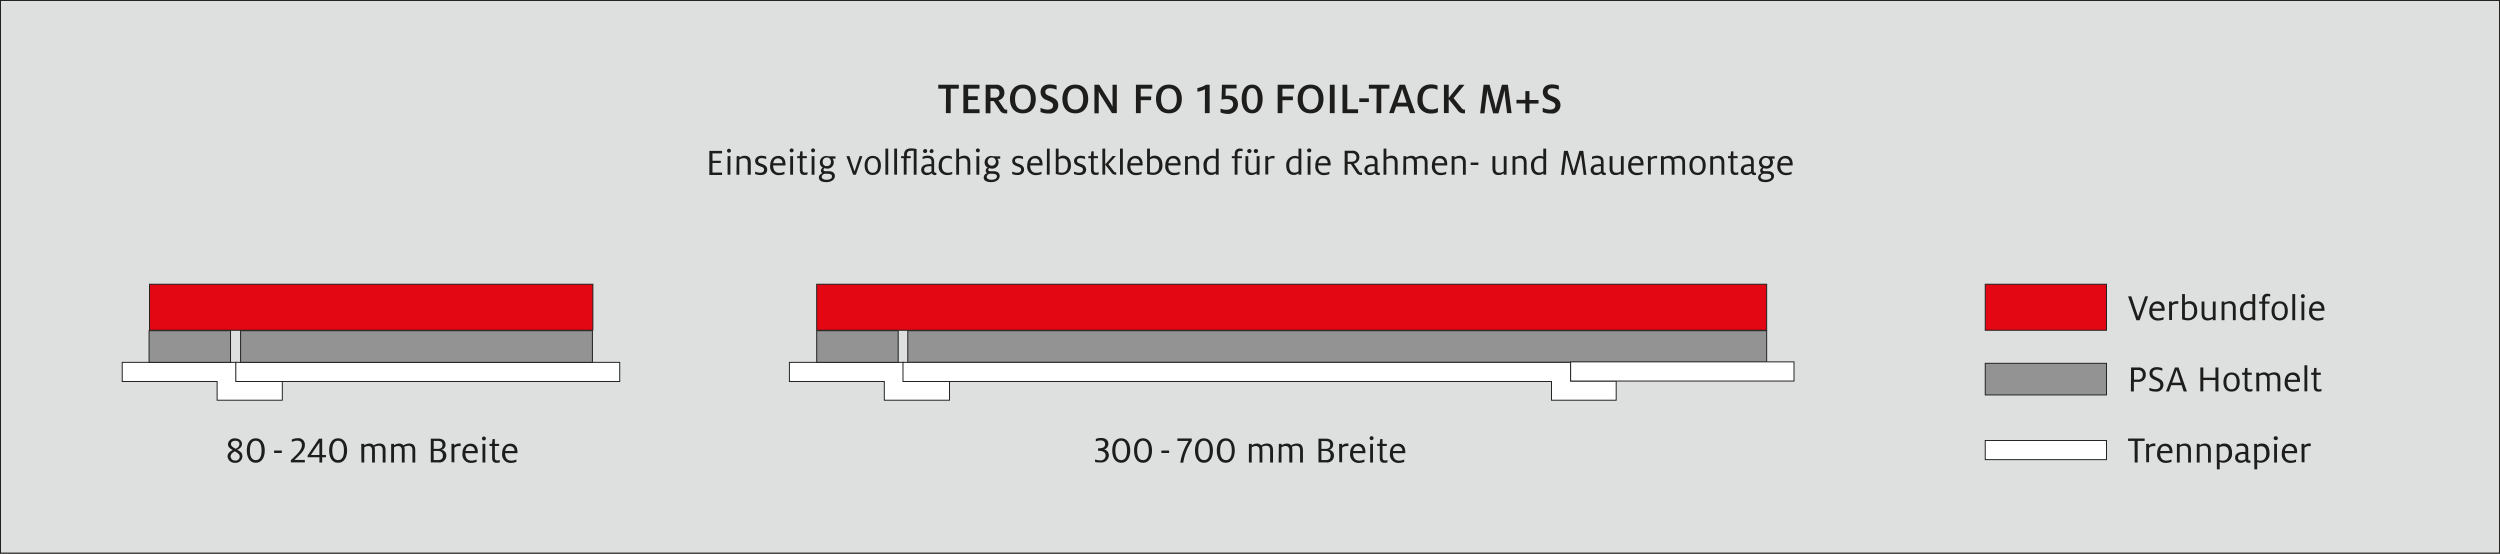 <?xml version="1.0" encoding="UTF-8"?> <svg xmlns="http://www.w3.org/2000/svg" xmlns:xlink="http://www.w3.org/1999/xlink" viewBox="0 0 521.6 115.5"><rect x="0" y="0" width="521.6" height="115.5" fill="#333333" stroke="none"/><defs><style>.cls-1,.cls-4{fill:none;}.cls-2{fill:#dee0e0;}.cls-3{fill:#e30613;}.cls-4{stroke:#1d1d1b;stroke-width:0.2px;}.cls-5{fill:#949394;}.cls-6{fill:#fff;}.cls-7{clip-path:url(#clip-path);}.cls-8{fill:#1d1d1b;}</style><clipPath id="clip-path"><rect class="cls-1" x="0.1" y="0.1" width="521.4" height="115.3"></rect></clipPath></defs><title>Element 1</title><g id="Ebene_2" data-name="Ebene 2"><g id="Ebene_1-2" data-name="Ebene 1"><g id="Ebene_2-2" data-name="Ebene 2"><g id="Ebene_1-2-2" data-name="Ebene 1-2"><rect class="cls-2" x="0.1" y="0.1" width="521.4" height="115.3"></rect><rect class="cls-3" x="414.2" y="59.3" width="25.3" height="9.6"></rect><rect class="cls-4" x="414.2" y="59.3" width="25.3" height="9.6"></rect><rect class="cls-5" x="414.2" y="75.8" width="25.3" height="6.6"></rect><rect class="cls-4" x="414.2" y="75.8" width="25.3" height="6.6"></rect><polygon class="cls-6" points="414.2 92 414.2 95.8 414.2 95.9 414.3 95.9 439.4 95.9 439.5 95.9 439.5 95.8 439.5 92 439.5 91.9 439.4 91.9 414.3 91.9 414.2 91.9 414.2 92"></polygon><polygon class="cls-4" points="414.2 92 414.2 95.8 414.2 95.9 414.3 95.9 439.4 95.9 439.5 95.9 439.5 95.8 439.5 92 439.5 91.9 439.4 91.9 414.3 91.9 414.2 91.9 414.2 92"></polygon><rect class="cls-3" x="31.2" y="59.3" width="92.5" height="9.6"></rect><rect class="cls-4" x="31.2" y="59.3" width="92.5" height="9.6"></rect><g class="cls-7"><path class="cls-6" d="M25.5,79.5V75.6H49.3v3.9h9.6v4H45.3V79.6H25.5Z"></path><path class="cls-4" d="M25.5,79.5V75.6H49.3v3.9h9.6v4H45.3V79.6H25.5Z"></path></g><polygon class="cls-6" points="129.3 75.7 129.3 79.5 129.3 79.6 129.2 79.6 49.2 79.6 49.2 79.6 49.2 79.5 49.2 75.7 49.2 75.6 49.2 75.6 129.2 75.6 129.3 75.6 129.3 75.7"></polygon><polygon class="cls-4" points="129.3 75.7 129.3 79.5 129.3 79.6 129.2 79.6 49.2 79.6 49.2 79.6 49.2 79.5 49.2 75.7 49.2 75.6 49.2 75.6 129.2 75.6 129.3 75.6 129.3 75.7"></polygon><rect class="cls-5" x="31.1" y="69" width="17" height="6.6"></rect><rect class="cls-4" x="31.1" y="69" width="17" height="6.6"></rect><rect class="cls-5" x="50.2" y="69" width="73.4" height="6.6"></rect><rect class="cls-4" x="50.2" y="69" width="73.4" height="6.6"></rect><rect class="cls-3" x="170.4" y="59.3" width="198.2" height="9.6"></rect><rect class="cls-4" x="170.4" y="59.3" width="198.2" height="9.6"></rect><g class="cls-7"><path class="cls-6" d="M164.7,79.5V75.6h23.8v3.9h9.6v4H184.5V79.6H164.7Z"></path><path class="cls-4" d="M164.7,79.5V75.6h23.8v3.9h9.6v4H184.5V79.6H164.7Z"></path></g><rect class="cls-5" x="170.4" y="69" width="17" height="6.6"></rect><rect class="cls-4" x="170.4" y="69" width="17" height="6.6"></rect><rect class="cls-5" x="189.4" y="69" width="179.2" height="6.6"></rect><rect class="cls-4" x="189.4" y="69" width="179.2" height="6.6"></rect><polygon class="cls-6" points="337.2 83.4 337.2 79.6 337.2 79.5 337.1 79.5 327.7 79.5 327.7 79.5 327.7 75.7 327.7 75.6 327.6 75.6 325.5 75.6 188.5 75.6 188.4 75.6 188.4 75.7 188.4 79.5 188.4 79.6 188.5 79.6 284.1 79.6 323.7 79.6 323.7 79.6 323.7 83.4 323.7 83.5 323.8 83.5 327.6 83.5 337.1 83.5 337.2 83.5 337.2 83.4"></polygon><polygon class="cls-4" points="337.2 83.4 337.2 79.6 337.2 79.5 337.1 79.5 327.7 79.5 327.7 79.5 327.7 75.7 327.7 75.6 327.6 75.6 325.5 75.6 188.5 75.6 188.4 75.6 188.4 75.7 188.4 79.5 188.4 79.6 188.5 79.6 284.1 79.6 323.7 79.6 323.7 79.6 323.7 83.4 323.7 83.5 323.8 83.5 327.6 83.5 337.1 83.5 337.2 83.5 337.2 83.4"></polygon><polygon class="cls-6" points="374.3 75.6 374.3 79.4 374.3 79.5 374.2 79.5 327.8 79.5 327.7 79.5 327.7 79.4 327.7 75.6 327.7 75.5 327.8 75.5 374.2 75.5 374.3 75.5 374.3 75.6"></polygon><polygon class="cls-4" points="374.3 75.6 374.3 79.4 374.3 79.5 374.2 79.5 327.8 79.5 327.7 79.5 327.7 79.4 327.7 75.6 327.7 75.5 327.8 75.5 374.2 75.5 374.3 75.5 374.3 75.6"></polygon><rect class="cls-4" x="0.1" y="0.1" width="521.4" height="115.3"></rect></g></g></g><g id="Ebene_2-3" data-name="Ebene 2"><path class="cls-8" d="M197.38,18.5h-1.62v-.82h4.29v.82h-1.7v5.11h-1Z"></path><path class="cls-8" d="M201,17.68h3.36v.82H202v1.58h2v.78h-2v1.93h2.38v.82H201Z"></path><path class="cls-8" d="M208.59,23l-1.25-1.91h-.69v2.54h-1V17.68h2.07a1.64,1.64,0,0,1,1.84,1.71,1.58,1.58,0,0,1-1.24,1.54l1.1,1.64a.57.57,0,0,0,.52.31l.2,0v.77a2.46,2.46,0,0,1-.37,0A1.28,1.28,0,0,1,208.59,23Zm-1.06-2.62a.91.91,0,0,0,1-.95c0-.61-.34-.95-1-.95h-.88v1.9Z"></path><path class="cls-8" d="M210.71,20.65c0-1.62.87-3,2.7-3s2.7,1.34,2.7,3-.86,3-2.7,3S210.71,22.33,210.71,20.65Zm4.36,0c0-1.34-.54-2.21-1.66-2.21s-1.63.88-1.63,2.22.51,2.21,1.63,2.21S215.07,22,215.07,20.64Z"></path><path class="cls-8" d="M217.09,23.37v-.88a3.76,3.76,0,0,0,1.49.38c.71,0,1.13-.28,1.13-.86s-.49-.75-1.37-1.15a1.7,1.7,0,0,1-1.23-1.65c0-1.07.79-1.6,1.93-1.6a4.64,4.64,0,0,1,1.41.25v.86a3.33,3.33,0,0,0-1.35-.3c-.66,0-1,.27-1,.77s.35.63,1,.9c.77.39,1.7.63,1.7,1.88a1.76,1.76,0,0,1-2,1.71A4.25,4.25,0,0,1,217.09,23.37Z"></path><path class="cls-8" d="M221.65,20.65c0-1.62.86-3,2.7-3s2.7,1.34,2.7,3-.87,3-2.7,3S221.65,22.33,221.65,20.65Zm4.35,0c0-1.34-.53-2.21-1.65-2.21s-1.64.88-1.64,2.22.51,2.21,1.64,2.21S226,22,226,20.64Z"></path><path class="cls-8" d="M228.34,17.68h1l2.27,3.64a10.45,10.45,0,0,1,.51.93h0c0-.27,0-.55,0-.85V17.68h.89v5.93H232L229.73,20a7.2,7.2,0,0,1-.49-.9h0c0,.27,0,.51,0,.82v3.72h-.9Z"></path><path class="cls-8" d="M237,17.68h3.42v.82H238v1.63h2.17v.77H238v2.71h-1Z"></path><path class="cls-8" d="M241.18,20.65c0-1.62.86-3,2.7-3s2.7,1.34,2.7,3-.87,3-2.7,3S241.18,22.33,241.18,20.65Zm4.35,0c0-1.34-.53-2.21-1.65-2.21s-1.64.88-1.64,2.22.52,2.21,1.64,2.21S245.53,22,245.53,20.64Z"></path><path class="cls-8" d="M251.4,18.63a5.68,5.68,0,0,1-1.57.52v-.78a4.7,4.7,0,0,0,1.78-.69h.77v5.93h-1Z"></path><path class="cls-8" d="M254.65,23.45v-.79a3.33,3.33,0,0,0,1.23.24c.79,0,1.4-.41,1.4-1.14s-.5-1.09-1.36-1.09a4.58,4.58,0,0,0-1.06.13l.09-3.12H258v.78h-2.27L255.7,20a3.29,3.29,0,0,1,.54-.05c1.21,0,2.05.56,2.05,1.8a2,2,0,0,1-2.29,2A3.52,3.52,0,0,1,254.65,23.45Z"></path><path class="cls-8" d="M259.06,20.65c0-1.5.56-3,2.18-3s2.2,1.54,2.2,3-.59,3-2.2,3S259.06,22.15,259.06,20.65Zm3.34,0c0-1.35-.31-2.27-1.16-2.27s-1.16.91-1.16,2.26.33,2.27,1.16,2.27S262.4,22,262.4,20.65Z"></path><path class="cls-8" d="M266.57,17.68H270v.82h-2.43v1.63h2.18v.77h-2.18v2.71h-1Z"></path><path class="cls-8" d="M270.74,20.65c0-1.62.87-3,2.7-3s2.7,1.34,2.7,3-.86,3-2.7,3S270.74,22.33,270.74,20.65Zm4.36,0c0-1.34-.54-2.21-1.66-2.21s-1.63.88-1.63,2.22.51,2.21,1.63,2.21S275.1,22,275.1,20.64Z"></path><path class="cls-8" d="M277.46,17.68h1v5.93h-1Z"></path><path class="cls-8" d="M280.1,17.68h1V22.8h2.25v.81H280.1Z"></path><path class="cls-8" d="M283.6,20.52h2v.77h-2Z"></path><path class="cls-8" d="M287.22,18.5H285.6v-.82h4.29v.82h-1.7v5.11h-1Z"></path><path class="cls-8" d="M292,17.68h1.14l2.13,5.93h-1.09l-.45-1.38h-2.45l-.47,1.38h-1Zm1.47,3.74-.57-1.71c-.13-.4-.3-.89-.36-1.17h0c-.08.28-.24.77-.37,1.17l-.6,1.71Z"></path><path class="cls-8" d="M295.75,20.73c0-1.73.91-3.12,2.77-3.12a3.48,3.48,0,0,1,1.4.25v.89a2.54,2.54,0,0,0-1.31-.31c-1.2,0-1.8.85-1.8,2.29s.69,2.11,1.87,2.11a2.59,2.59,0,0,0,1.32-.33v.9a3.42,3.42,0,0,1-1.47.27A2.66,2.66,0,0,1,295.75,20.73Z"></path><path class="cls-8" d="M304.12,23l-1.86-2.31v2.9h-1V17.68h1v2.74l2.22-2.74h1.08l-2.29,2.79,1.7,2.1a.63.63,0,0,0,.53.3h.16v.77a2.46,2.46,0,0,1-.37,0A1.38,1.38,0,0,1,304.12,23Z"></path><path class="cls-8" d="M309.54,17.68h1.24l1,3.72a12.15,12.15,0,0,1,.29,1.36h0c.07-.41.2-1,.29-1.34l1-3.74h1.24l.78,5.93h-.94L314,20c0-.4-.09-.88-.12-1.2h0c-.05.31-.14.78-.24,1.16l-1,3.68h-1.11l-1-3.7c-.1-.37-.22-.89-.27-1.14h0c0,.26,0,.84-.11,1.26l-.44,3.58h-.89Z"></path><path class="cls-8" d="M318.25,21.58h-1.86v-.75h1.86V19h.85v1.87H321v.75H319.1v2h-.85Z"></path><path class="cls-8" d="M321.87,23.37v-.88a3.76,3.76,0,0,0,1.49.38c.72,0,1.14-.28,1.14-.86s-.5-.75-1.37-1.15a1.7,1.7,0,0,1-1.23-1.65c0-1.07.79-1.6,1.93-1.6a4.64,4.64,0,0,1,1.41.25v.86a3.37,3.37,0,0,0-1.35-.3c-.67,0-1,.27-1,.77s.34.63,1,.9,1.69.63,1.69,1.88a1.76,1.76,0,0,1-2,1.71A4.25,4.25,0,0,1,321.87,23.37Z"></path><path class="cls-8" d="M148,31.48h2.65V32h-2v1.54h1.74V34h-1.74V36h2v.51H148Z"></path><path class="cls-8" d="M151.69,31.38a.41.41,0,0,1,.81,0,.41.41,0,1,1-.81,0Zm.11,1.19h.59v3.89h-.59Z"></path><path class="cls-8" d="M153.7,32.57h.59v.31a1.79,1.79,0,0,1,1.08-.38c.95,0,1.27.59,1.27,1.39v2.57H156V34c0-.61-.17-1-.85-1a1.69,1.69,0,0,0-.9.29v3.17h-.59Z"></path><path class="cls-8" d="M157.55,36.31V35.8a2.9,2.9,0,0,0,1,.24c.56,0,.85-.2.85-.63s-.25-.5-.85-.72-1-.49-1-1.11.53-1.08,1.31-1.08a2.52,2.52,0,0,1,1,.18v.52a2.38,2.38,0,0,0-.94-.21c-.49,0-.74.19-.74.54s.21.48.71.64,1.18.43,1.18,1.2-.55,1.15-1.36,1.15A3,3,0,0,1,157.55,36.31Z"></path><path class="cls-8" d="M160.69,34.53c0-1.19.64-2,1.72-2s1.47.85,1.47,1.69c0,.1,0,.2,0,.3h-2.57c0,.9.36,1.54,1.27,1.54a2.43,2.43,0,0,0,1.08-.24v.5a3,3,0,0,1-1.1.22A1.75,1.75,0,0,1,160.69,34.53Zm.64-.48h1.93v0a.91.91,0,0,0-.86-1C162,33,161.45,33.18,161.33,34.05Z"></path><path class="cls-8" d="M164.76,31.38a.41.41,0,1,1,.41.41A.4.4,0,0,1,164.76,31.38Zm.11,1.19h.59v3.89h-.59Z"></path><path class="cls-8" d="M166.32,32.57h.53l.12-1h.48v1h.89V33h-.89v2.35c0,.47.15.66.55.66a1.23,1.23,0,0,0,.48-.1v.49a2,2,0,0,1-.6.1c-.69,0-1-.29-1-1.08V33h-.53Z"></path><path class="cls-8" d="M169.23,31.38a.41.41,0,1,1,.41.41A.4.4,0,0,1,169.23,31.38Zm.11,1.19h.59v3.89h-.59Z"></path><path class="cls-8" d="M172.05,35.08a.42.42,0,0,0-.24.33c0,.19.1.29.38.31l.71,0c.71,0,1.29.29,1.29,1S173.48,38,172.44,38s-1.59-.34-1.59-1c0-.45.4-.72.72-.87a.6.6,0,0,1-.29-.55.71.71,0,0,1,.41-.61,1.19,1.19,0,0,1-.64-1.09,1.33,1.33,0,0,1,1.45-1.33,1.9,1.9,0,0,1,.46.07h1.35v.48h-.62a1.29,1.29,0,0,1,.27.78,1.32,1.32,0,0,1-1.46,1.3A1.73,1.73,0,0,1,172.05,35.08Zm1.53,1.73c0-.37-.24-.53-.94-.56l-.64,0c-.25.12-.55.3-.55.67s.44.59,1,.59C173.24,37.48,173.58,37.24,173.58,36.81Zm-.22-3a.86.86,0,1,0-1.71,0,.79.79,0,0,0,.85.84A.8.8,0,0,0,173.36,33.83Z"></path><path class="cls-8" d="M176.6,32.57h.63l1.06,3.21,1.05-3.21h.59l-1.36,3.89H178Z"></path><path class="cls-8" d="M180.39,34.52c0-1.05.52-2,1.7-2s1.7.89,1.7,2-.53,2-1.71,2S180.39,35.64,180.39,34.52Zm2.78,0c0-.72-.2-1.54-1.09-1.54S181,33.8,181,34.52s.19,1.53,1.08,1.53S183.17,35.24,183.17,34.52Z"></path><path class="cls-8" d="M184.73,31h.59v5.44h-.59Z"></path><path class="cls-8" d="M186.57,31h.59v5.44h-.59Z"></path><path class="cls-8" d="M188,32.57h.63v-.35c0-.9.62-1.26,1.45-1.26a5.87,5.87,0,0,1,1.15.13v5.37h-.59v-5a2.77,2.77,0,0,0-.54,0c-.62,0-.88.26-.88.81v.3H190V33h-.85v3.44h-.59V33H188Z"></path><path class="cls-8" d="M195,36.52a.61.61,0,0,1-.59-.41,1.41,1.41,0,0,1-1,.41,1.07,1.07,0,0,1-1.21-1.08c0-.77.65-1.19,1.72-1.19l.43,0v-.43c0-.62-.26-.84-.86-.84a2.14,2.14,0,0,0-1,.24v-.52a2.83,2.83,0,0,1,1.06-.22c.85,0,1.35.37,1.35,1.21v2c0,.26.13.35.32.35l.14,0v.45A1,1,0,0,1,195,36.52Zm-2.39-5a.42.42,0,1,1,.42.41A.42.42,0,0,1,192.57,31.52ZM194,34.68c-.76,0-1.19.21-1.19.71s.27.65.73.65a1.14,1.14,0,0,0,.8-.3V34.69Zm0-3.16a.42.42,0,0,1,.42-.42.42.42,0,0,1,0,.83A.41.41,0,0,1,193.94,31.52Z"></path><path class="cls-8" d="M195.85,34.59c0-1.14.56-2.09,1.75-2.09a2,2,0,0,1,1,.2v.49a2,2,0,0,0-.89-.2c-.87,0-1.2.62-1.2,1.6s.46,1.45,1.26,1.45a1.74,1.74,0,0,0,.91-.21v.49a2.17,2.17,0,0,1-1,.2A1.72,1.72,0,0,1,195.85,34.59Z"></path><path class="cls-8" d="M199.51,31h.59v1.86a1.76,1.76,0,0,1,1.08-.38c.94,0,1.26.59,1.26,1.39v2.57h-.59V34c0-.61-.17-1-.85-1a1.69,1.69,0,0,0-.9.29v3.17h-.59Z"></path><path class="cls-8" d="M203.61,31.38a.41.41,0,1,1,.41.41A.41.41,0,0,1,203.61,31.38Zm.11,1.19h.6v3.89h-.6Z"></path><path class="cls-8" d="M206.44,35.08a.41.41,0,0,0-.25.33c0,.19.1.29.38.31l.71,0c.72,0,1.29.29,1.29,1S207.86,38,206.82,38s-1.58-.34-1.58-1a1,1,0,0,1,.72-.87.6.6,0,0,1-.3-.55.72.72,0,0,1,.42-.61,1.18,1.18,0,0,1-.65-1.09,1.33,1.33,0,0,1,1.45-1.33,1.77,1.77,0,0,1,.46.07h1.35v.48h-.61a1.35,1.35,0,0,1,.26.78,1.32,1.32,0,0,1-1.46,1.3A1.61,1.61,0,0,1,206.44,35.08ZM208,36.81c0-.37-.24-.53-.94-.56l-.64,0c-.25.12-.55.3-.55.67s.45.59,1,.59C207.62,37.48,208,37.24,208,36.81Zm-.22-3a.86.86,0,1,0-1.71,0,.86.86,0,0,0,1.71,0Z"></path><path class="cls-8" d="M211.18,36.31V35.8a2.9,2.9,0,0,0,1,.24c.56,0,.85-.2.85-.63s-.25-.5-.84-.72-1-.49-1-1.11.53-1.08,1.31-1.08a2.52,2.52,0,0,1,.95.18v.52a2.38,2.38,0,0,0-.94-.21c-.49,0-.74.19-.74.54s.21.48.71.64,1.18.43,1.18,1.2-.55,1.15-1.36,1.15A3,3,0,0,1,211.18,36.31Z"></path><path class="cls-8" d="M214.32,34.53c0-1.19.64-2,1.72-2s1.47.85,1.47,1.69c0,.1,0,.2,0,.3h-2.57c0,.9.36,1.54,1.27,1.54a2.43,2.43,0,0,0,1.08-.24v.5a3,3,0,0,1-1.1.22A1.75,1.75,0,0,1,214.32,34.53Zm.64-.48h1.93v0a.91.91,0,0,0-.86-1C215.58,33,215.08,33.18,215,34.05Z"></path><path class="cls-8" d="M218.44,31H219v5.44h-.59Z"></path><path class="cls-8" d="M220.28,36.27V31h.59v1.86a1.34,1.34,0,0,1,.95-.38c1.14,0,1.61.88,1.61,2a1.85,1.85,0,0,1-1.87,2A3.5,3.5,0,0,1,220.28,36.27Zm2.51-1.75c0-.83-.26-1.5-1.11-1.5a1.29,1.29,0,0,0-.81.27v2.64a2.24,2.24,0,0,0,.72.1C222.44,36,222.79,35.34,222.79,34.52Z"></path><path class="cls-8" d="M224.08,36.31V35.8a2.84,2.84,0,0,0,1,.24c.56,0,.86-.2.86-.63s-.26-.5-.85-.72-1-.49-1-1.11.53-1.08,1.3-1.08a2.44,2.44,0,0,1,1,.18v.52a2.32,2.32,0,0,0-.93-.21c-.49,0-.75.19-.75.54s.22.48.72.64,1.18.43,1.18,1.2-.55,1.15-1.37,1.15A3,3,0,0,1,224.08,36.31Z"></path><path class="cls-8" d="M227.06,32.57h.54l.11-1h.48v1h.89V33h-.89v2.35c0,.47.16.66.55.66a1.23,1.23,0,0,0,.48-.1v.49a1.88,1.88,0,0,1-.6.1c-.69,0-1-.29-1-1.08V33h-.54Z"></path><path class="cls-8" d="M230,31h.59v3.31l1.54-1.76h.68l-1.56,1.74,1.12,1.41a.52.52,0,0,0,.52.27v.48h-.14a1,1,0,0,1-.9-.49l-1.26-1.62v2.09H230Z"></path><path class="cls-8" d="M233.68,31h.59v5.44h-.59Z"></path><path class="cls-8" d="M235.21,34.53c0-1.19.65-2,1.73-2s1.46.85,1.46,1.69c0,.1,0,.2,0,.3h-2.57c0,.9.36,1.54,1.26,1.54a2.44,2.44,0,0,0,1.09-.24v.5a3,3,0,0,1-1.1.22A1.75,1.75,0,0,1,235.21,34.53Zm.64-.48h1.94v0a.92.92,0,0,0-.87-1C236.48,33,236,33.18,235.85,34.05Z"></path><path class="cls-8" d="M239.33,36.27V31h.59v1.86a1.37,1.37,0,0,1,1-.38c1.14,0,1.61.88,1.61,2a1.85,1.85,0,0,1-1.87,2A3.56,3.56,0,0,1,239.33,36.27Zm2.52-1.75c0-.83-.26-1.5-1.12-1.5a1.33,1.33,0,0,0-.81.27v2.64a2.28,2.28,0,0,0,.72.1C241.5,36,241.85,35.34,241.85,34.52Z"></path><path class="cls-8" d="M243.13,34.53c0-1.19.65-2,1.73-2s1.46.85,1.46,1.69c0,.1,0,.2,0,.3h-2.57c0,.9.36,1.54,1.26,1.54a2.44,2.44,0,0,0,1.09-.24v.5a3,3,0,0,1-1.1.22A1.75,1.75,0,0,1,243.13,34.53Zm.64-.48h1.94v0a.92.92,0,0,0-.87-1C244.4,33,243.9,33.18,243.77,34.05Z"></path><path class="cls-8" d="M247.25,32.57h.59v.31a1.79,1.79,0,0,1,1.08-.38c1,0,1.27.59,1.27,1.39v2.57h-.6V34c0-.61-.17-1-.85-1a1.69,1.69,0,0,0-.9.29v3.17h-.59Z"></path><path class="cls-8" d="M251.1,34.53a1.82,1.82,0,0,1,2.57-1.86V31h.59v5.44h-.59v-.31a1.32,1.32,0,0,1-1,.37C251.66,36.52,251.1,35.76,251.1,34.53Zm2.57,1.21V33.15A1.94,1.94,0,0,0,253,33c-.83,0-1.23.59-1.23,1.51S252,36,252.86,36A1.25,1.25,0,0,0,253.67,35.74Z"></path><path class="cls-8" d="M257,32.57h.62v-.48A1,1,0,0,1,258.75,31a2,2,0,0,1,.51.07v.49a1.52,1.52,0,0,0-.39-.06c-.45,0-.68.16-.68.67v.44h.93V33h-.93v3.44h-.59V33H257Z"></path><path class="cls-8" d="M259.85,35.14V32.57h.59v2.48c0,.6.18,1,.86,1a1.62,1.62,0,0,0,.89-.29V32.57h.6v3.89h-.6v-.31a1.81,1.81,0,0,1-1.08.37C260.17,36.52,259.85,35.93,259.85,35.14Zm.37-3.62a.41.41,0,0,1,.41-.42.42.42,0,1,1,0,.83A.41.41,0,0,1,260.22,31.52Zm1.37,0a.41.41,0,0,1,.41-.42.42.42,0,1,1,0,.83A.41.41,0,0,1,261.59,31.52Z"></path><path class="cls-8" d="M264,32.57h.59V33a1.22,1.22,0,0,1,1-.47,1.88,1.88,0,0,1,.33,0v.55a1.79,1.79,0,0,0-.4-.05,1.17,1.17,0,0,0-.91.37v3H264Z"></path><path class="cls-8" d="M268.36,34.53a1.84,1.84,0,0,1,1.79-2,1.82,1.82,0,0,1,.77.17V31h.59v5.44h-.59v-.31a1.28,1.28,0,0,1-.95.37C268.92,36.52,268.36,35.76,268.36,34.53Zm2.56,1.21V33.15a1.88,1.88,0,0,0-.7-.15c-.83,0-1.23.59-1.23,1.51s.27,1.5,1.13,1.5A1.23,1.23,0,0,0,270.92,35.74Z"></path><path class="cls-8" d="M272.71,31.38a.41.41,0,0,1,.41-.4.41.41,0,1,1,0,.81A.41.41,0,0,1,272.71,31.38Zm.12,1.19h.59v3.89h-.59Z"></path><path class="cls-8" d="M274.43,34.53c0-1.19.64-2,1.72-2s1.47.85,1.47,1.69c0,.1,0,.2,0,.3H275c0,.9.35,1.54,1.26,1.54a2.51,2.51,0,0,0,1.09-.24v.5a3.05,3.05,0,0,1-1.11.22A1.75,1.75,0,0,1,274.43,34.53Zm.64-.48H277v0a.91.91,0,0,0-.86-1C275.69,33,275.19,33.18,275.07,34.05Z"></path><path class="cls-8" d="M283,36l-1.18-1.8h-.65v2.25h-.62v-5h1.59a1.33,1.33,0,0,1,1.48,1.38,1.34,1.34,0,0,1-1.16,1.31l1.06,1.56A.48.48,0,0,0,284,36l.18,0v.5l-.27,0A1,1,0,0,1,283,36Zm-1.83-2.26H282c.66,0,1-.35,1-.89s-.32-.89-1-.89h-.82Z"></path><path class="cls-8" d="M287.47,36.52a.61.61,0,0,1-.59-.41,1.41,1.41,0,0,1-1,.41,1.07,1.07,0,0,1-1.21-1.08c0-.77.65-1.19,1.72-1.19l.43,0v-.43c0-.62-.26-.84-.86-.84a2.05,2.05,0,0,0-.95.24v-.52a2.73,2.73,0,0,1,1.05-.22c.85,0,1.35.37,1.35,1.21v2c0,.26.13.35.32.35l.15,0v.45A1.15,1.15,0,0,1,287.47,36.52Zm-1-1.84c-.76,0-1.19.21-1.19.71s.27.65.73.65a1.14,1.14,0,0,0,.8-.3V34.69Z"></path><path class="cls-8" d="M288.67,31h.59v1.86a1.74,1.74,0,0,1,1.08-.38c.94,0,1.26.59,1.26,1.39v2.57H291V34c0-.61-.18-1-.86-1a1.65,1.65,0,0,0-.89.29v3.17h-.59Z"></path><path class="cls-8" d="M292.82,32.57h.59v.31a1.88,1.88,0,0,1,1.11-.38,1.11,1.11,0,0,1,.87.4,2.07,2.07,0,0,1,1.22-.4c.92,0,1.24.58,1.24,1.39v2.57h-.59V34c0-.57-.15-1-.85-1a2,2,0,0,0-.86.24,2.08,2.08,0,0,1,.08.55v2.67H295V33.94c0-.67-.29-.94-.81-.94a1.59,1.59,0,0,0-.82.29v3.17h-.59Z"></path><path class="cls-8" d="M298.76,34.53c0-1.19.65-2,1.73-2s1.46.85,1.46,1.69c0,.1,0,.2,0,.3h-2.57c0,.9.36,1.54,1.26,1.54a2.44,2.44,0,0,0,1.09-.24v.5a3,3,0,0,1-1.1.22A1.75,1.75,0,0,1,298.76,34.53Zm.64-.48h1.94v0a.92.92,0,0,0-.87-1C300,33,299.53,33.18,299.4,34.05Z"></path><path class="cls-8" d="M302.88,32.57h.59v.31a1.79,1.79,0,0,1,1.08-.38c.95,0,1.27.59,1.27,1.39v2.57h-.59V34c0-.61-.18-1-.86-1a1.69,1.69,0,0,0-.9.29v3.17h-.59Z"></path><path class="cls-8" d="M306.84,33.91h1.61v.51h-1.61Z"></path><path class="cls-8" d="M311.39,35.14V32.57h.6v2.48c0,.6.17,1,.85,1a1.69,1.69,0,0,0,.9-.29V32.57h.59v3.89h-.59v-.31a1.86,1.86,0,0,1-1.08.37C311.71,36.52,311.39,35.93,311.39,35.14Z"></path><path class="cls-8" d="M315.58,32.57h.59v.31a1.76,1.76,0,0,1,1.08-.38c.94,0,1.26.59,1.26,1.39v2.57h-.59V34c0-.61-.17-1-.85-1a1.69,1.69,0,0,0-.9.29v3.17h-.59Z"></path><path class="cls-8" d="M319.43,34.53a1.84,1.84,0,0,1,1.79-2,1.78,1.78,0,0,1,.77.17V31h.6v5.44H322v-.31a1.28,1.28,0,0,1-.95.37C320,36.52,319.43,35.76,319.43,34.53ZM322,35.74V33.15a1.88,1.88,0,0,0-.7-.15c-.83,0-1.23.59-1.23,1.51s.27,1.5,1.13,1.5A1.21,1.21,0,0,0,322,35.74Z"></path><path class="cls-8" d="M326.31,31.48h.8l1.22,4.25,1.2-4.25h.8l.66,5h-.57l-.56-4.2-1.19,4.2H328l-1.19-4.24-.53,4.24h-.57Z"></path><path class="cls-8" d="M334.67,36.52a.6.6,0,0,1-.59-.41,1.41,1.41,0,0,1-1,.41,1.07,1.07,0,0,1-1.21-1.08c0-.77.65-1.19,1.72-1.19l.43,0v-.43c0-.62-.26-.84-.86-.84a2.14,2.14,0,0,0-1,.24v-.52a2.83,2.83,0,0,1,1.06-.22c.85,0,1.35.37,1.35,1.21v2c0,.26.13.35.32.35l.14,0v.45A1.08,1.08,0,0,1,334.67,36.52Zm-1-1.84c-.76,0-1.19.21-1.19.71s.27.65.73.65a1.16,1.16,0,0,0,.8-.3V34.69Z"></path><path class="cls-8" d="M335.83,35.14V32.57h.6v2.48c0,.6.17,1,.85,1a1.69,1.69,0,0,0,.9-.29V32.57h.59v3.89h-.59v-.31a1.86,1.86,0,0,1-1.08.37C336.15,36.52,335.83,35.93,335.83,35.14Z"></path><path class="cls-8" d="M339.71,34.53c0-1.19.65-2,1.73-2s1.46.85,1.46,1.69c0,.1,0,.2,0,.3h-2.57c0,.9.36,1.54,1.26,1.54a2.44,2.44,0,0,0,1.09-.24v.5a3,3,0,0,1-1.1.22A1.75,1.75,0,0,1,339.71,34.53Zm.64-.48h1.94v0a.91.91,0,0,0-.86-1C341,33,340.48,33.18,340.35,34.05Z"></path><path class="cls-8" d="M343.82,32.57h.59V33a1.22,1.22,0,0,1,1-.47,1.88,1.88,0,0,1,.33,0v.55a1.79,1.79,0,0,0-.4-.05,1.17,1.17,0,0,0-.91.37v3h-.59Z"></path><path class="cls-8" d="M346.54,32.57h.59v.31a1.88,1.88,0,0,1,1.11-.38,1.11,1.11,0,0,1,.87.4,2.07,2.07,0,0,1,1.22-.4c.92,0,1.24.58,1.24,1.39v2.57H351V34c0-.57-.15-1-.85-1a2,2,0,0,0-.86.24,2.08,2.08,0,0,1,.08.55v2.67h-.59V33.94c0-.67-.29-.94-.81-.94a1.59,1.59,0,0,0-.82.29v3.17h-.59Z"></path><path class="cls-8" d="M352.48,34.52c0-1.05.52-2,1.7-2s1.7.89,1.7,2-.53,2-1.7,2S352.48,35.64,352.48,34.52Zm2.78,0c0-.72-.2-1.54-1.08-1.54s-1.07.82-1.07,1.54.19,1.53,1.07,1.53S355.26,35.24,355.26,34.52Z"></path><path class="cls-8" d="M356.83,32.57h.59v.31a1.74,1.74,0,0,1,1.08-.38c.94,0,1.26.59,1.26,1.39v2.57h-.59V34c0-.61-.18-1-.86-1a1.65,1.65,0,0,0-.89.29v3.17h-.59Z"></path><path class="cls-8" d="M360.52,32.57h.54l.11-1h.48v1h.89V33h-.89v2.35c0,.47.16.66.55.66a1.19,1.19,0,0,0,.48-.1v.49a1.88,1.88,0,0,1-.6.1c-.69,0-1-.29-1-1.08V33h-.54Z"></path><path class="cls-8" d="M366,36.52a.59.59,0,0,1-.59-.41,1.46,1.46,0,0,1-1,.41,1.08,1.08,0,0,1-1.21-1.08c0-.77.65-1.19,1.72-1.19l.43,0v-.43c0-.62-.25-.84-.86-.84a2.09,2.09,0,0,0-1,.24v-.52a2.75,2.75,0,0,1,1.06-.22c.84,0,1.35.37,1.35,1.21v2c0,.26.12.35.32.35l.14,0v.45A1.13,1.13,0,0,1,366,36.52Zm-1-1.84c-.76,0-1.18.21-1.18.71s.26.65.73.65a1.12,1.12,0,0,0,.79-.3V34.69Z"></path><path class="cls-8" d="M368,35.08a.41.41,0,0,0-.25.33c0,.19.11.29.39.31l.71,0c.71,0,1.28.29,1.28,1S369.43,38,368.39,38s-1.58-.34-1.58-1a1,1,0,0,1,.72-.87.6.6,0,0,1-.3-.55.72.72,0,0,1,.42-.61,1.2,1.2,0,0,1-.65-1.09,1.34,1.34,0,0,1,1.46-1.33,1.76,1.76,0,0,1,.45.07h1.35v.48h-.61a1.28,1.28,0,0,1,.26.78,1.32,1.32,0,0,1-1.45,1.3A1.64,1.64,0,0,1,368,35.08Zm1.53,1.73c0-.37-.24-.53-1-.56l-.64,0c-.24.12-.55.3-.55.67s.45.59,1,.59C369.19,37.48,369.54,37.24,369.54,36.81Zm-.23-3a.86.86,0,1,0-.85.84A.79.79,0,0,0,369.31,33.83Z"></path><path class="cls-8" d="M370.83,34.53c0-1.19.65-2,1.73-2s1.46.85,1.46,1.69c0,.1,0,.2,0,.3h-2.57c0,.9.36,1.54,1.27,1.54a2.43,2.43,0,0,0,1.08-.24v.5a3,3,0,0,1-1.1.22A1.75,1.75,0,0,1,370.83,34.53Zm.64-.48h1.94v0a.91.91,0,0,0-.86-1C372.1,33,371.6,33.18,371.47,34.05Z"></path><path class="cls-8" d="M228.48,96.39v-.55a2.73,2.73,0,0,0,1.08.21,1,1,0,0,0,1.11-1c0-.81-.72-1-1.57-1v-.51c.84,0,1.47-.12,1.47-.89,0-.48-.33-.76-.94-.76a2.56,2.56,0,0,0-1,.21v-.52a2.87,2.87,0,0,1,1.12-.2c.93,0,1.5.47,1.5,1.23a1.2,1.2,0,0,1-.9,1.16h0a1.23,1.23,0,0,1,1,1.2,1.55,1.55,0,0,1-1.74,1.51A4.07,4.07,0,0,1,228.48,96.39Z"></path><path class="cls-8" d="M232.06,94c0-1.22.44-2.55,1.87-2.55s1.88,1.35,1.88,2.55-.48,2.55-1.88,2.55S232.06,95.23,232.06,94Zm3.08,0c0-1.16-.33-2.05-1.21-2.05s-1.22.89-1.22,2.05.33,2,1.22,2S235.14,95.18,235.14,94Z"></path><path class="cls-8" d="M236.61,94c0-1.22.44-2.55,1.87-2.55s1.88,1.35,1.88,2.55-.47,2.55-1.88,2.55S236.61,95.23,236.61,94Zm3.08,0c0-1.16-.32-2.05-1.21-2.05s-1.22.89-1.22,2.05.33,2,1.22,2S239.69,95.18,239.69,94Z"></path><path class="cls-8" d="M242.31,94h1.61v.51h-1.61Z"></path><path class="cls-8" d="M248,92h-2.35v-.52h3V92a10.87,10.87,0,0,0-1.77,4.53h-.62A11.55,11.55,0,0,1,248,92Z"></path><path class="cls-8" d="M249.32,94c0-1.22.44-2.55,1.87-2.55s1.88,1.35,1.88,2.55-.47,2.55-1.88,2.55S249.32,95.23,249.32,94Zm3.09,0c0-1.16-.33-2.05-1.22-2.05S250,92.85,250,94s.32,2,1.21,2S252.41,95.18,252.41,94Z"></path><path class="cls-8" d="M253.87,94c0-1.22.44-2.55,1.87-2.55s1.88,1.35,1.88,2.55-.47,2.55-1.88,2.55S253.87,95.23,253.87,94ZM257,94c0-1.16-.33-2.05-1.22-2.05s-1.21.89-1.21,2.05.32,2,1.21,2S257,95.18,257,94Z"></path><path class="cls-8" d="M260.57,92.61h.59v.31a1.88,1.88,0,0,1,1.11-.38,1.07,1.07,0,0,1,.86.4,2.13,2.13,0,0,1,1.23-.4c.92,0,1.24.58,1.24,1.39V96.5H265V94c0-.57-.14-1-.84-1a2,2,0,0,0-.86.24,2.08,2.08,0,0,1,.08.55V96.5h-.59V94c0-.67-.29-.94-.81-.94a1.55,1.55,0,0,0-.82.29V96.5h-.59Z"></path><path class="cls-8" d="M266.82,92.61h.59v.31a1.85,1.85,0,0,1,1.11-.38,1.07,1.07,0,0,1,.86.4,2.13,2.13,0,0,1,1.23-.4c.91,0,1.23.58,1.23,1.39V96.5h-.59V94c0-.57-.14-1-.84-1a1.91,1.91,0,0,0-.86.24,2.08,2.08,0,0,1,.08.55V96.5H269V94c0-.67-.29-.94-.81-.94a1.55,1.55,0,0,0-.82.29V96.5h-.59Z"></path><path class="cls-8" d="M275.08,91.52h1.55c1,0,1.52.49,1.52,1.26a1.11,1.11,0,0,1-.83,1.08v0a1.15,1.15,0,0,1,1,1.2,1.42,1.42,0,0,1-1.61,1.42h-1.61Zm.62,2.13h.88c.65,0,.95-.3.95-.84s-.29-.78-.94-.78h-.89Zm0,2.34h.91c.68,0,1-.31,1-.9s-.31-1-1-1h-.92Z"></path><path class="cls-8" d="M279.39,92.61H280V93a1.24,1.24,0,0,1,1-.47,1.88,1.88,0,0,1,.33,0v.55a1.79,1.79,0,0,0-.4,0,1.19,1.19,0,0,0-.91.37v3h-.59Z"></path><path class="cls-8" d="M281.69,94.57c0-1.19.64-2,1.72-2s1.47.85,1.47,1.69c0,.1,0,.2,0,.3h-2.57c0,.9.36,1.54,1.27,1.54a2.51,2.51,0,0,0,1.09-.24v.5a3.05,3.05,0,0,1-1.11.22A1.75,1.75,0,0,1,281.69,94.57Zm.64-.48h1.93v0a.91.91,0,0,0-.86-1C283,93,282.46,93.22,282.33,94.09Z"></path><path class="cls-8" d="M285.76,91.42a.41.41,0,1,1,.41.41A.4.4,0,0,1,285.76,91.42Zm.11,1.19h.59V96.5h-.59Z"></path><path class="cls-8" d="M287.32,92.61h.53l.12-1h.48v1h.89v.45h-.89v2.35c0,.47.16.66.55.66a1.23,1.23,0,0,0,.48-.1v.49a1.93,1.93,0,0,1-.6.1c-.69,0-1-.29-1-1.08V93.06h-.53Z"></path><path class="cls-8" d="M290,94.57c0-1.19.65-2,1.73-2s1.47.85,1.47,1.69c0,.1,0,.2,0,.3h-2.57c0,.9.36,1.54,1.27,1.54a2.43,2.43,0,0,0,1.08-.24v.5a3,3,0,0,1-1.1.22A1.75,1.75,0,0,1,290,94.57Zm.64-.48h1.94v0a.91.91,0,0,0-.86-1C291.24,93,290.74,93.22,290.61,94.09Z"></path><path class="cls-8" d="M445.36,92H444v-.51h3.46V92H446V96.5h-.62Z"></path><path class="cls-8" d="M447.77,92.61h.59V93a1.24,1.24,0,0,1,1-.47,1.88,1.88,0,0,1,.33,0v.55a1.79,1.79,0,0,0-.4,0,1.17,1.17,0,0,0-.91.37v3h-.59Z"></path><path class="cls-8" d="M450.07,94.57c0-1.19.64-2,1.72-2s1.47.85,1.47,1.69c0,.1,0,.2,0,.3h-2.56c0,.9.36,1.54,1.26,1.54a2.51,2.51,0,0,0,1.09-.24v.5a3.05,3.05,0,0,1-1.11.22A1.75,1.75,0,0,1,450.07,94.57Zm.64-.48h1.93v0a.91.91,0,0,0-.86-1C451.33,93,450.83,93.22,450.71,94.09Z"></path><path class="cls-8" d="M454.19,92.61h.59v.31a1.74,1.74,0,0,1,1.08-.38c.94,0,1.26.59,1.26,1.39V96.5h-.59V94c0-.61-.18-1-.86-1a1.65,1.65,0,0,0-.89.29V96.5h-.59Z"></path><path class="cls-8" d="M458.34,92.61h.59v.31a1.79,1.79,0,0,1,1.08-.38c.94,0,1.26.59,1.26,1.39V96.5h-.59V94c0-.61-.17-1-.85-1a1.69,1.69,0,0,0-.9.29V96.5h-.59Z"></path><path class="cls-8" d="M462.49,92.61h.59v.31a1.34,1.34,0,0,1,1-.38c1.06,0,1.61.67,1.61,2a1.82,1.82,0,0,1-1.79,2,1.79,1.79,0,0,1-.78-.16v1.54h-.59Zm2.53,2c0-.93-.27-1.51-1.12-1.51a1.27,1.27,0,0,0-.82.28v2.59a1.63,1.63,0,0,0,.71.15C464.63,96.07,465,95.48,465,94.56Z"></path><path class="cls-8" d="M469.12,96.56a.6.6,0,0,1-.59-.41,1.42,1.42,0,0,1-1,.41,1.07,1.07,0,0,1-1.2-1.08c0-.77.65-1.19,1.72-1.19l.43,0v-.43c0-.62-.26-.84-.87-.84a2.13,2.13,0,0,0-.95.24v-.52a2.79,2.79,0,0,1,1.06-.22c.85,0,1.35.37,1.35,1.21v2c0,.26.13.35.32.35l.14,0v.45A1.08,1.08,0,0,1,469.12,96.56Zm-1-1.84c-.76,0-1.18.21-1.18.71s.26.65.73.65a1.16,1.16,0,0,0,.8-.3v-1Z"></path><path class="cls-8" d="M470.31,92.61h.6v.31a1.31,1.31,0,0,1,1-.38c1.05,0,1.6.67,1.6,2a1.82,1.82,0,0,1-1.79,2,1.74,1.74,0,0,1-.77-.16v1.54h-.6Zm2.53,2c0-.93-.26-1.51-1.12-1.51a1.24,1.24,0,0,0-.81.28v2.59a1.58,1.58,0,0,0,.7.15C472.46,96.07,472.84,95.48,472.84,94.56Z"></path><path class="cls-8" d="M474.37,91.42a.4.4,0,0,1,.41-.4.41.41,0,1,1,0,.81A.41.41,0,0,1,474.37,91.42Zm.11,1.19h.59V96.5h-.59Z"></path><path class="cls-8" d="M476.08,94.57c0-1.19.65-2,1.73-2s1.46.85,1.46,1.69c0,.1,0,.2,0,.3h-2.57c0,.9.36,1.54,1.26,1.54a2.44,2.44,0,0,0,1.09-.24v.5a3,3,0,0,1-1.1.22A1.75,1.75,0,0,1,476.08,94.57Zm.64-.48h1.94v0a.92.92,0,0,0-.87-1C477.35,93,476.85,93.22,476.72,94.09Z"></path><path class="cls-8" d="M480.19,92.61h.59V93a1.2,1.2,0,0,1,1-.47,2,2,0,0,1,.34,0v.55a1.87,1.87,0,0,0-.4,0,1.16,1.16,0,0,0-.91.37v3h-.59Z"></path><path class="cls-8" d="M444.62,76.67h1.59a1.4,1.4,0,0,1,1.48,1.5,1.42,1.42,0,0,1-1.48,1.5h-1v2h-.62Zm.62,2.53h.82a.92.92,0,0,0,1-1,.9.9,0,0,0-1-1h-.82Z"></path><path class="cls-8" d="M448.44,81.47v-.56a3.42,3.42,0,0,0,1.23.29c.64,0,1.05-.26,1.05-.85s-.38-.74-1.17-1.1c-.54-.24-1.07-.53-1.07-1.37s.63-1.28,1.54-1.28a3.5,3.5,0,0,1,1.13.22v.54a2.82,2.82,0,0,0-1.11-.24c-.61,0-.94.28-.94.76s.33.64.95.92,1.33.58,1.33,1.52a1.43,1.43,0,0,1-1.6,1.39A3.69,3.69,0,0,1,448.44,81.47Z"></path><path class="cls-8" d="M453.78,76.67h.74l1.76,5h-.68l-.43-1.3H453l-.46,1.3h-.62Zm-.59,3.17H455l-.87-2.63Z"></path><path class="cls-8" d="M459.08,76.67h.62V78.8h2.53V76.67h.62v5h-.62V79.29H459.7v2.36h-.62Z"></path><path class="cls-8" d="M463.89,79.71c0-1,.52-2,1.7-2s1.7.89,1.7,2-.53,2-1.7,2S463.89,80.84,463.89,79.71Zm2.78,0c0-.72-.2-1.54-1.08-1.54s-1.08.82-1.08,1.54.2,1.52,1.08,1.52S466.67,80.43,466.67,79.71Z"></path><path class="cls-8" d="M467.78,77.76h.53l.12-1h.48v1h.89v.45h-.89v2.34c0,.48.16.67.55.67a1.23,1.23,0,0,0,.48-.1v.49a1.93,1.93,0,0,1-.6.1c-.69,0-1-.29-1-1.08V78.21h-.53Z"></path><path class="cls-8" d="M470.74,77.76h.59v.31a1.88,1.88,0,0,1,1.11-.38,1.11,1.11,0,0,1,.87.4,2.07,2.07,0,0,1,1.22-.4c.92,0,1.24.58,1.24,1.39v2.57h-.59V79.17c0-.57-.15-1-.85-1a2,2,0,0,0-.86.24,2.08,2.08,0,0,1,.08.55v2.67H473V79.13c0-.67-.29-.94-.81-.94a1.59,1.59,0,0,0-.82.29v3.17h-.59Z"></path><path class="cls-8" d="M476.68,79.71c0-1.18.65-2,1.73-2s1.46.85,1.46,1.69a2.71,2.71,0,0,1,0,.29h-2.57v0c0,.9.36,1.54,1.26,1.54a2.44,2.44,0,0,0,1.09-.24v.5a3,3,0,0,1-1.1.22A1.76,1.76,0,0,1,476.68,79.71Zm.64-.47h1.94v0a.92.92,0,0,0-.87-1C478,78.18,477.45,78.37,477.32,79.24Z"></path><path class="cls-8" d="M480.8,76.21h.59v5.44h-.59Z"></path><path class="cls-8" d="M482.19,77.76h.53l.11-1h.48v1h.9v.45h-.9v2.34c0,.48.16.67.56.67a1.23,1.23,0,0,0,.48-.1v.49a2,2,0,0,1-.6.1c-.69,0-1-.29-1-1.08V78.21h-.53Z"></path><path class="cls-8" d="M444,61.82h.68l1.41,4.26,1.48-4.26h.61l-1.77,5h-.67Z"></path><path class="cls-8" d="M448.44,64.87c0-1.19.65-2,1.73-2s1.46.85,1.46,1.69c0,.1,0,.2,0,.3h-2.57c0,.9.36,1.54,1.26,1.54a2.44,2.44,0,0,0,1.09-.24v.5a3,3,0,0,1-1.1.22A1.75,1.75,0,0,1,448.44,64.87Zm.64-.48H451v0a.92.92,0,0,0-.87-1C449.71,63.33,449.21,63.52,449.08,64.39Z"></path><path class="cls-8" d="M452.55,62.91h.59v.4a1.2,1.2,0,0,1,1-.47,2,2,0,0,1,.34,0v.55a1.87,1.87,0,0,0-.4,0,1.16,1.16,0,0,0-.91.37v3h-.59Z"></path><path class="cls-8" d="M455.27,66.61V61.36h.59v1.86a1.34,1.34,0,0,1,.95-.38c1.14,0,1.61.88,1.61,2a1.84,1.84,0,0,1-1.87,2A3.5,3.5,0,0,1,455.27,66.61Zm2.52-1.75c0-.83-.27-1.5-1.12-1.5a1.29,1.29,0,0,0-.81.27v2.64a2.24,2.24,0,0,0,.72.1C457.43,66.37,457.79,65.68,457.79,64.86Z"></path><path class="cls-8" d="M459.34,65.48V62.91h.59v2.47c0,.61.18,1,.86,1a1.65,1.65,0,0,0,.89-.29V62.91h.59V66.8h-.59v-.31a1.81,1.81,0,0,1-1.08.37C459.66,66.86,459.34,66.27,459.34,65.48Z"></path><path class="cls-8" d="M463.52,62.91h.59v.31a1.79,1.79,0,0,1,1.08-.38c.95,0,1.27.59,1.27,1.39V66.8h-.59V64.32c0-.61-.18-1-.86-1a1.69,1.69,0,0,0-.9.29V66.8h-.59Z"></path><path class="cls-8" d="M467.37,64.87A1.82,1.82,0,0,1,469.94,63V61.36h.59V66.8h-.59v-.31a1.32,1.32,0,0,1-.95.37C467.93,66.86,467.37,66.1,467.37,64.87Zm2.57,1.21V63.49a1.89,1.89,0,0,0-.71-.15c-.83,0-1.23.59-1.23,1.51s.27,1.5,1.13,1.5A1.23,1.23,0,0,0,469.94,66.08Z"></path><path class="cls-8" d="M471.33,62.91H472v-.48a1,1,0,0,1,1.14-1.13,1.94,1.94,0,0,1,.51.07v.49a1.5,1.5,0,0,0-.38-.06c-.46,0-.68.16-.68.67v.44h.92v.45h-.92V66.8H472V63.36h-.63Z"></path><path class="cls-8" d="M473.93,64.86c0-1,.52-2,1.7-2s1.7.89,1.7,2-.53,2-1.7,2S473.93,66,473.93,64.86Zm2.78,0c0-.72-.2-1.54-1.08-1.54s-1.08.82-1.08,1.54.2,1.52,1.08,1.52S476.71,65.58,476.71,64.86Z"></path><path class="cls-8" d="M478.27,61.36h.6V66.8h-.6Z"></path><path class="cls-8" d="M480.07,61.72a.41.41,0,0,1,.81,0,.41.41,0,1,1-.81,0Zm.11,1.19h.59V66.8h-.59Z"></path><path class="cls-8" d="M481.78,64.87c0-1.19.65-2,1.73-2s1.46.85,1.46,1.69c0,.1,0,.2,0,.3h-2.56c0,.9.36,1.54,1.26,1.54a2.51,2.51,0,0,0,1.09-.24v.5a3.05,3.05,0,0,1-1.11.22A1.75,1.75,0,0,1,481.78,64.87Zm.64-.48h1.93v0a.91.91,0,0,0-.86-1C483,63.33,482.55,63.52,482.42,64.39Z"></path><path class="cls-8" d="M47.48,95.26c0-.69.48-1.06,1.08-1.37-.56-.32-1-.58-1-1.25A1.35,1.35,0,0,1,49,91.46c.92,0,1.48.5,1.48,1.15s-.47,1-1,1.24c.59.3,1.09.57,1.09,1.38a1.4,1.4,0,0,1-1.56,1.33A1.46,1.46,0,0,1,47.48,95.26Zm2.53,0c0-.49-.43-.76-1-1.09-.47.24-.9.53-.9,1.11a.93.93,0,0,0,1,.81A.82.82,0,0,0,50,95.22Zm-.88-1.61c.38-.18.82-.45.82-1s-.41-.69-.88-.69-.88.25-.88.68S48.64,93.37,49.13,93.61Z"></path><path class="cls-8" d="M51.49,94c0-1.22.44-2.55,1.87-2.55s1.88,1.35,1.88,2.55-.48,2.55-1.88,2.55S51.49,95.23,51.49,94Zm3.08,0c0-1.16-.32-2.05-1.21-2.05s-1.22.89-1.22,2.05.33,2,1.22,2S54.57,95.18,54.57,94Z"></path><path class="cls-8" d="M57.19,94H58.8v.51H57.19Z"></path><path class="cls-8" d="M60.69,96c1.43-1.32,2.3-2.21,2.3-3.12,0-.67-.35-.94-1-.94a2.49,2.49,0,0,0-1.11.29v-.52a2.89,2.89,0,0,1,1.22-.28,1.34,1.34,0,0,1,1.51,1.43c0,1.13-1,2-2.19,3.1h2.18v.51H60.69Z"></path><path class="cls-8" d="M66.64,95.41H64.18v-.36l2.38-3.53h.66v3.41H68v.48h-.78V96.5h-.58Zm-1.78-.48h1.78V92.31h0Z"></path><path class="cls-8" d="M68.67,94c0-1.22.44-2.55,1.87-2.55s1.88,1.35,1.88,2.55-.47,2.55-1.88,2.55S68.67,95.23,68.67,94Zm3.09,0c0-1.16-.33-2.05-1.22-2.05s-1.21.89-1.21,2.05.32,2,1.21,2S71.76,95.18,71.76,94Z"></path><path class="cls-8" d="M75.37,92.61H76v.31a1.88,1.88,0,0,1,1.11-.38,1.07,1.07,0,0,1,.86.4,2.13,2.13,0,0,1,1.23-.4c.92,0,1.24.58,1.24,1.39V96.5h-.6V94c0-.57-.14-1-.84-1a1.91,1.91,0,0,0-.86.24,2.08,2.08,0,0,1,.08.55V96.5h-.59V94c0-.67-.29-.94-.81-.94a1.55,1.55,0,0,0-.82.29V96.5h-.59Z"></path><path class="cls-8" d="M81.61,92.61h.6v.31a1.83,1.83,0,0,1,1.11-.38,1.07,1.07,0,0,1,.86.4,2.12,2.12,0,0,1,1.22-.4c.92,0,1.24.58,1.24,1.39V96.5h-.59V94c0-.57-.14-1-.85-1a1.91,1.91,0,0,0-.85.24,2.08,2.08,0,0,1,.08.55V96.5h-.59V94c0-.67-.29-.94-.81-.94a1.55,1.55,0,0,0-.82.29V96.5h-.6Z"></path><path class="cls-8" d="M89.88,91.52h1.55c1,0,1.52.49,1.52,1.26a1.11,1.11,0,0,1-.83,1.08v0a1.15,1.15,0,0,1,1,1.2,1.42,1.42,0,0,1-1.61,1.42H89.88Zm.61,2.13h.89c.65,0,.94-.3.94-.84S92,92,91.39,92h-.9Zm0,2.34h.91c.68,0,1-.31,1-.9s-.31-1-1-1h-.93Z"></path><path class="cls-8" d="M94.19,92.61h.59V93a1.22,1.22,0,0,1,1-.47,1.88,1.88,0,0,1,.33,0v.55a1.79,1.79,0,0,0-.4,0,1.17,1.17,0,0,0-.91.37v3h-.59Z"></path><path class="cls-8" d="M96.49,94.57c0-1.19.64-2,1.72-2s1.47.85,1.47,1.69c0,.1,0,.2,0,.3H97.09c0,.9.36,1.54,1.27,1.54a2.43,2.43,0,0,0,1.08-.24v.5a3,3,0,0,1-1.1.22A1.74,1.74,0,0,1,96.49,94.57Zm.64-.48h1.93v0a.91.91,0,0,0-.86-1C97.75,93,97.25,93.22,97.13,94.09Z"></path><path class="cls-8" d="M100.56,91.42a.41.41,0,0,1,.81,0,.41.41,0,1,1-.81,0Zm.11,1.19h.59V96.5h-.59Z"></path><path class="cls-8" d="M102.12,92.61h.53l.12-1h.48v1h.89v.45h-.89v2.35c0,.47.15.66.55.66a1.23,1.23,0,0,0,.48-.1v.49a2,2,0,0,1-.6.1c-.69,0-1-.29-1-1.08V93.06h-.53Z"></path><path class="cls-8" d="M104.77,94.57c0-1.19.65-2,1.73-2s1.46.85,1.46,1.69c0,.1,0,.2,0,.3h-2.57c0,.9.36,1.54,1.26,1.54a2.44,2.44,0,0,0,1.09-.24v.5a3,3,0,0,1-1.1.22A1.75,1.75,0,0,1,104.77,94.57Zm.64-.48h1.94v0a.92.92,0,0,0-.87-1C106,93,105.54,93.22,105.41,94.09Z"></path></g></g></svg> 
